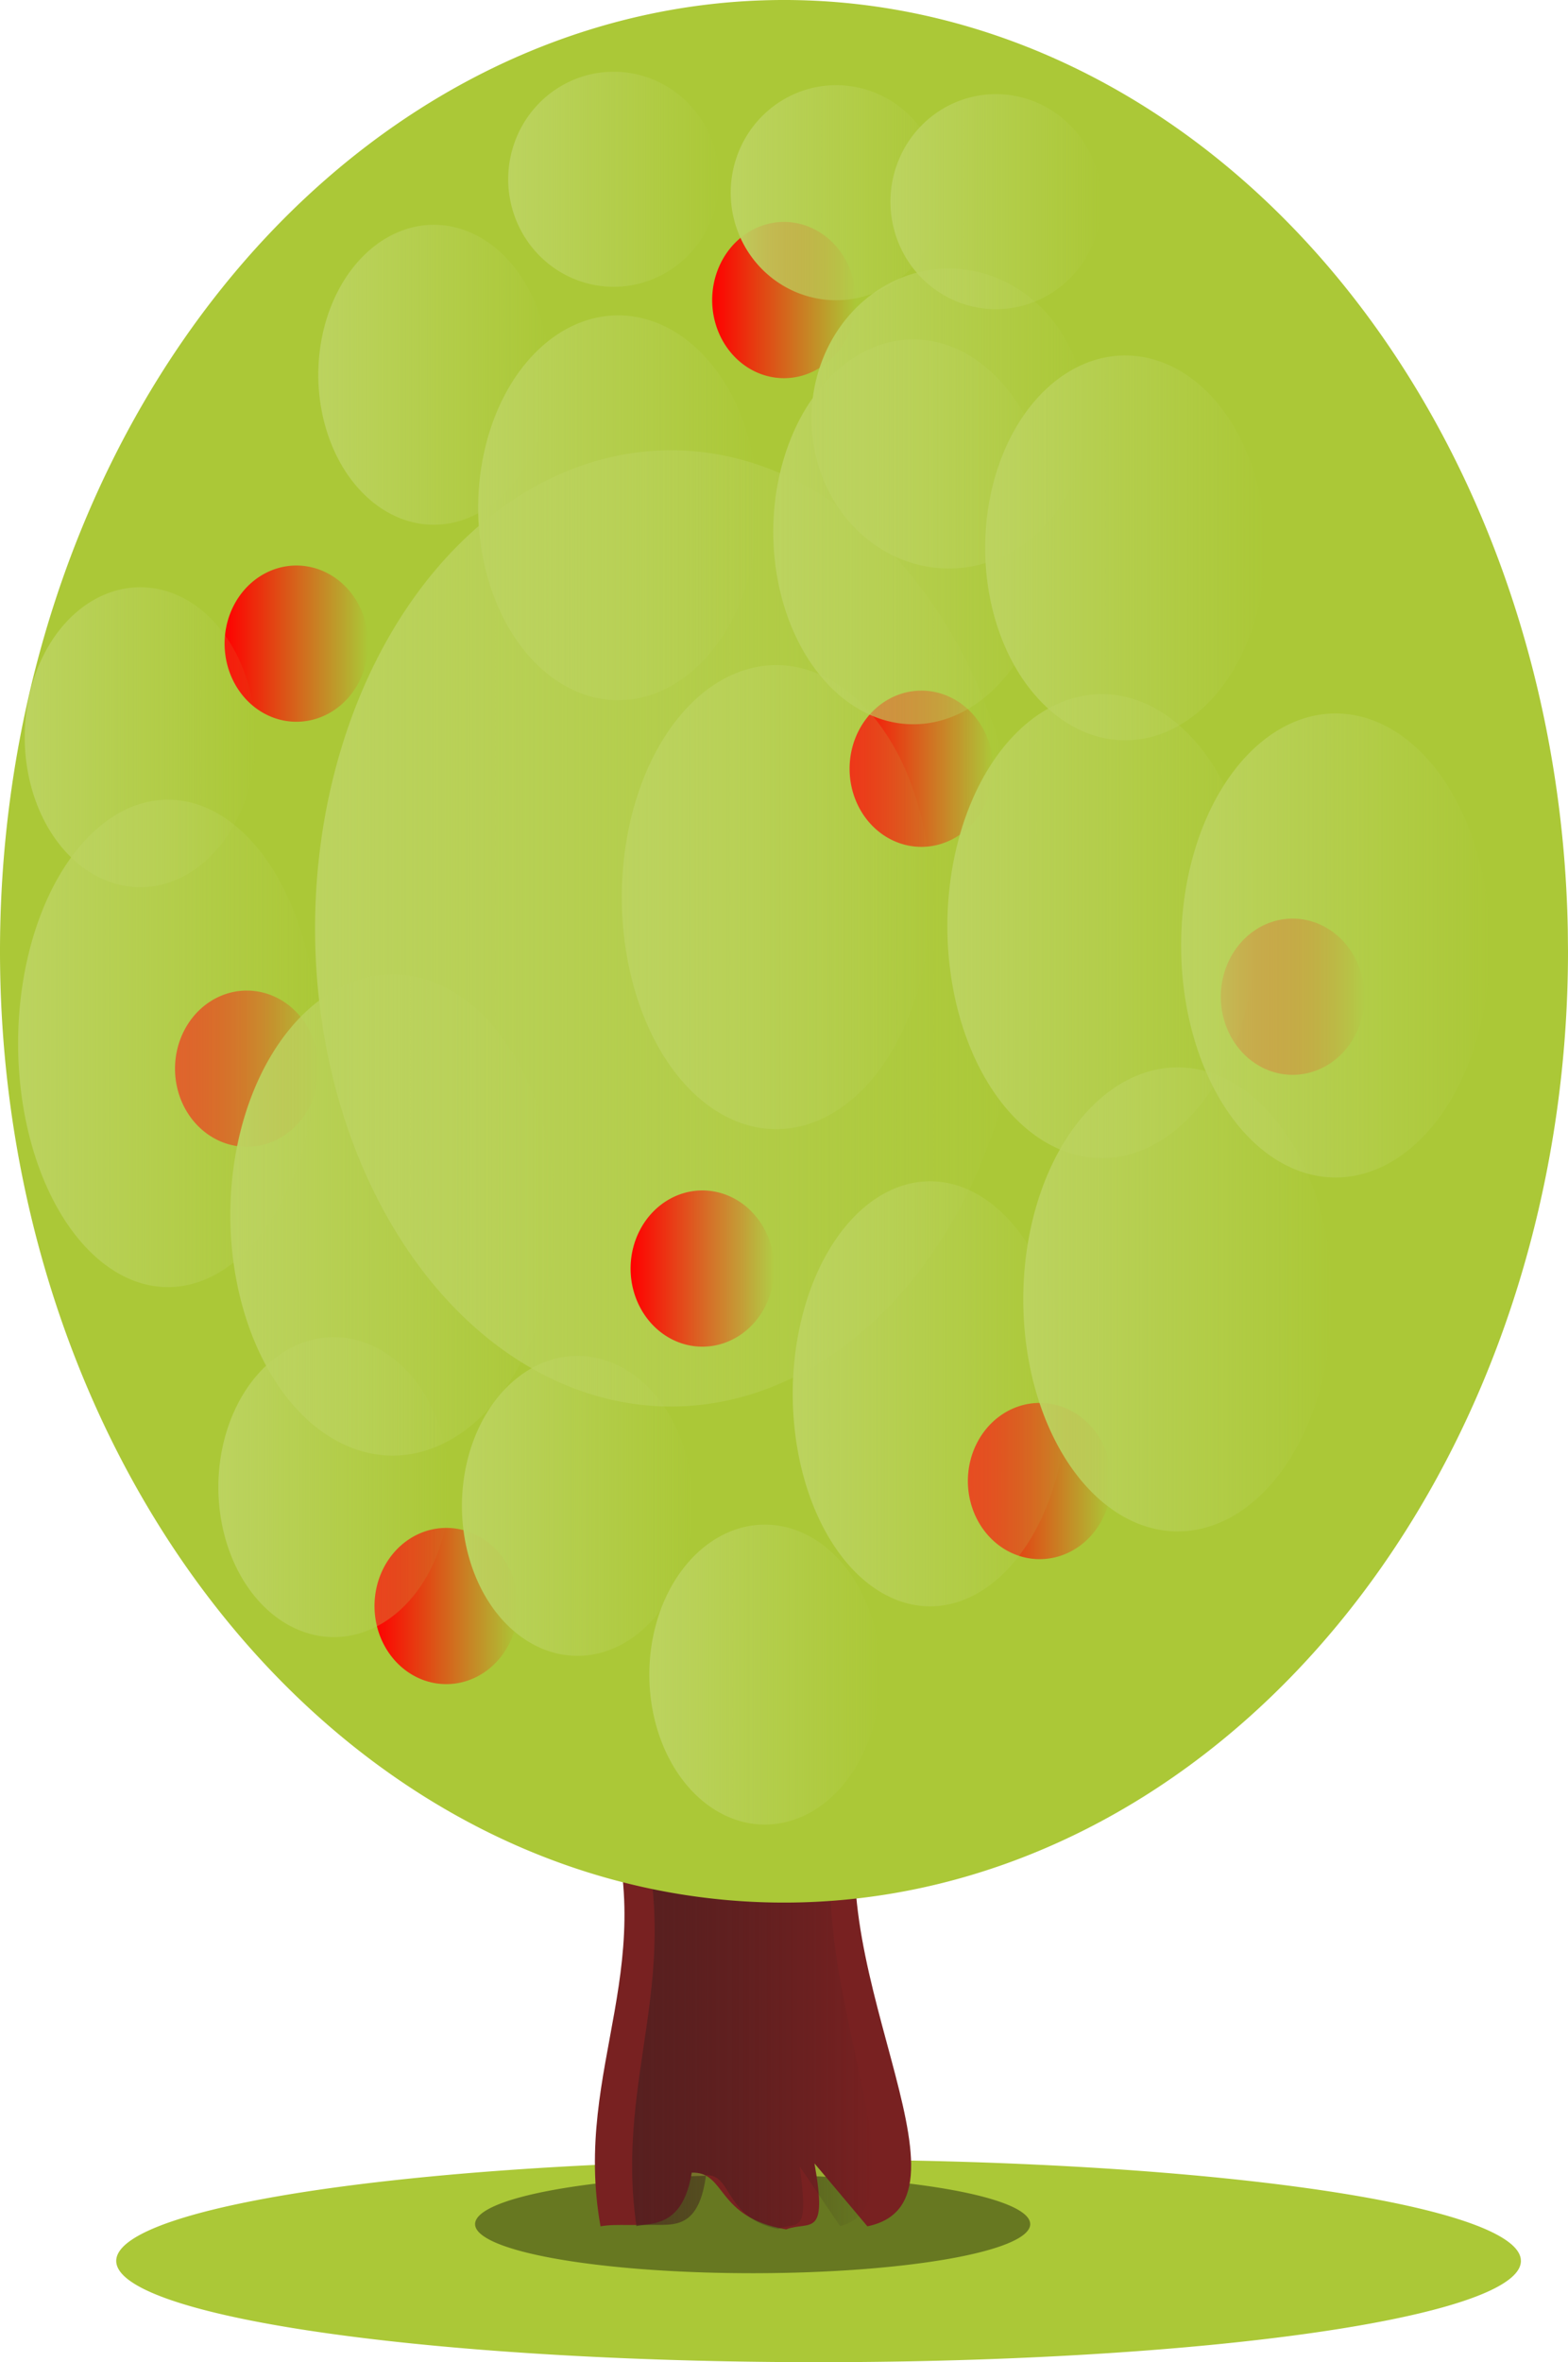 <?xml version="1.0" encoding="UTF-8" standalone="no"?>
<!-- Created with Inkscape (http://www.inkscape.org/) -->
<svg
   xmlns:dc="http://purl.org/dc/elements/1.1/"
   xmlns:cc="http://web.resource.org/cc/"
   xmlns:rdf="http://www.w3.org/1999/02/22-rdf-syntax-ns#"
   xmlns:svg="http://www.w3.org/2000/svg"
   xmlns="http://www.w3.org/2000/svg"
   xmlns:xlink="http://www.w3.org/1999/xlink"
   xmlns:sodipodi="http://sodipodi.sourceforge.net/DTD/sodipodi-0.dtd"
   xmlns:inkscape="http://www.inkscape.org/namespaces/inkscape"
   width="365.2"
   height="549.887"
   id="svg2"
   sodipodi:version="0.32"
   inkscape:version="0.44.1"
   version="1.0"
   sodipodi:docbase="/home/plp/creations/various-tiny-projects/mag-zrneni/rsrc"
   sodipodi:docname="rsrc-tree.svg">
  <defs
     id="defs4">
    <linearGradient
       inkscape:collect="always"
       id="linearGradient2924">
      <stop
         style="stop-color:#562020;stop-opacity:1;"
         offset="0"
         id="stop2926" />
      <stop
         style="stop-color:#2a1b1b;stop-opacity:0"
         offset="1"
         id="stop2928" />
    </linearGradient>
    <linearGradient
       inkscape:collect="always"
       id="linearGradient2798">
      <stop
         style="stop-color:#bcd35f;stop-opacity:1;"
         offset="0"
         id="stop2800" />
      <stop
         style="stop-color:#bcd35f;stop-opacity:0;"
         offset="1"
         id="stop2802" />
    </linearGradient>
    <linearGradient
       inkscape:collect="always"
       id="linearGradient2778">
      <stop
         style="stop-color:#bcd35f;stop-opacity:1;"
         offset="0"
         id="stop2780" />
      <stop
         style="stop-color:#bcd35f;stop-opacity:0;"
         offset="1"
         id="stop2782" />
    </linearGradient>
    <linearGradient
       inkscape:collect="always"
       id="linearGradient2768">
      <stop
         style="stop-color:red;stop-opacity:1;"
         offset="0"
         id="stop2770" />
      <stop
         style="stop-color:red;stop-opacity:0;"
         offset="1"
         id="stop2772" />
    </linearGradient>
    <linearGradient
       inkscape:collect="always"
       xlink:href="#linearGradient2768"
       id="linearGradient2774"
       x1="260.396"
       y1="234.078"
       x2="293.855"
       y2="234.078"
       gradientUnits="userSpaceOnUse" />
    <linearGradient
       inkscape:collect="always"
       xlink:href="#linearGradient2778"
       id="linearGradient2784"
       x1="301.129"
       y1="316.27"
       x2="354.953"
       y2="316.27"
       gradientUnits="userSpaceOnUse" />
    <linearGradient
       inkscape:collect="always"
       xlink:href="#linearGradient2798"
       id="linearGradient2804"
       x1="301.129"
       y1="316.27"
       x2="354.953"
       y2="316.27"
       gradientUnits="userSpaceOnUse" />
    <linearGradient
       inkscape:collect="always"
       xlink:href="#linearGradient2798"
       id="linearGradient2816"
       x1="301.129"
       y1="316.27"
       x2="354.953"
       y2="316.27"
       gradientUnits="userSpaceOnUse" />
    <linearGradient
       inkscape:collect="always"
       xlink:href="#linearGradient2768"
       id="linearGradient2824"
       gradientUnits="userSpaceOnUse"
       x1="260.396"
       y1="234.078"
       x2="293.855"
       y2="234.078" />
    <linearGradient
       inkscape:collect="always"
       xlink:href="#linearGradient2768"
       id="linearGradient2828"
       gradientUnits="userSpaceOnUse"
       x1="260.396"
       y1="234.078"
       x2="293.855"
       y2="234.078" />
    <linearGradient
       inkscape:collect="always"
       xlink:href="#linearGradient2768"
       id="linearGradient2832"
       gradientUnits="userSpaceOnUse"
       x1="260.396"
       y1="234.078"
       x2="293.855"
       y2="234.078" />
    <linearGradient
       inkscape:collect="always"
       xlink:href="#linearGradient2768"
       id="linearGradient2836"
       gradientUnits="userSpaceOnUse"
       x1="260.396"
       y1="234.078"
       x2="293.855"
       y2="234.078" />
    <linearGradient
       inkscape:collect="always"
       xlink:href="#linearGradient2768"
       id="linearGradient2840"
       gradientUnits="userSpaceOnUse"
       x1="260.396"
       y1="234.078"
       x2="293.855"
       y2="234.078" />
    <linearGradient
       inkscape:collect="always"
       xlink:href="#linearGradient2768"
       id="linearGradient2844"
       gradientUnits="userSpaceOnUse"
       x1="260.396"
       y1="234.078"
       x2="293.855"
       y2="234.078" />
    <linearGradient
       inkscape:collect="always"
       xlink:href="#linearGradient2768"
       id="linearGradient2848"
       gradientUnits="userSpaceOnUse"
       x1="260.396"
       y1="234.078"
       x2="293.855"
       y2="234.078" />
    <linearGradient
       inkscape:collect="always"
       xlink:href="#linearGradient2798"
       id="linearGradient2852"
       gradientUnits="userSpaceOnUse"
       x1="301.129"
       y1="316.27"
       x2="354.953"
       y2="316.27" />
    <linearGradient
       inkscape:collect="always"
       xlink:href="#linearGradient2798"
       id="linearGradient2856"
       gradientUnits="userSpaceOnUse"
       x1="301.129"
       y1="316.27"
       x2="354.953"
       y2="316.27" />
    <linearGradient
       inkscape:collect="always"
       xlink:href="#linearGradient2798"
       id="linearGradient2860"
       gradientUnits="userSpaceOnUse"
       x1="301.129"
       y1="316.27"
       x2="354.953"
       y2="316.27" />
    <linearGradient
       inkscape:collect="always"
       xlink:href="#linearGradient2798"
       id="linearGradient2864"
       gradientUnits="userSpaceOnUse"
       x1="301.129"
       y1="316.27"
       x2="354.953"
       y2="316.27" />
    <linearGradient
       inkscape:collect="always"
       xlink:href="#linearGradient2798"
       id="linearGradient2868"
       gradientUnits="userSpaceOnUse"
       x1="301.129"
       y1="316.27"
       x2="354.953"
       y2="316.27" />
    <linearGradient
       inkscape:collect="always"
       xlink:href="#linearGradient2798"
       id="linearGradient2872"
       gradientUnits="userSpaceOnUse"
       x1="301.129"
       y1="316.27"
       x2="354.953"
       y2="316.27" />
    <linearGradient
       inkscape:collect="always"
       xlink:href="#linearGradient2798"
       id="linearGradient2876"
       gradientUnits="userSpaceOnUse"
       x1="301.129"
       y1="316.27"
       x2="354.953"
       y2="316.27" />
    <linearGradient
       inkscape:collect="always"
       xlink:href="#linearGradient2798"
       id="linearGradient2884"
       gradientUnits="userSpaceOnUse"
       x1="301.129"
       y1="316.27"
       x2="354.953"
       y2="316.27" />
    <linearGradient
       inkscape:collect="always"
       xlink:href="#linearGradient2798"
       id="linearGradient2886"
       gradientUnits="userSpaceOnUse"
       x1="301.129"
       y1="316.27"
       x2="354.953"
       y2="316.27" />
    <linearGradient
       inkscape:collect="always"
       xlink:href="#linearGradient2798"
       id="linearGradient2888"
       gradientUnits="userSpaceOnUse"
       x1="301.129"
       y1="316.27"
       x2="354.953"
       y2="316.27" />
    <linearGradient
       inkscape:collect="always"
       xlink:href="#linearGradient2798"
       id="linearGradient2896"
       gradientUnits="userSpaceOnUse"
       x1="301.129"
       y1="316.27"
       x2="354.953"
       y2="316.27" />
    <linearGradient
       inkscape:collect="always"
       xlink:href="#linearGradient2798"
       id="linearGradient2898"
       gradientUnits="userSpaceOnUse"
       x1="301.129"
       y1="316.27"
       x2="354.953"
       y2="316.27" />
    <linearGradient
       inkscape:collect="always"
       xlink:href="#linearGradient2798"
       id="linearGradient2900"
       gradientUnits="userSpaceOnUse"
       x1="301.129"
       y1="316.27"
       x2="354.953"
       y2="316.27" />
    <linearGradient
       inkscape:collect="always"
       xlink:href="#linearGradient2798"
       id="linearGradient2908"
       gradientUnits="userSpaceOnUse"
       x1="301.129"
       y1="316.27"
       x2="354.953"
       y2="316.27" />
    <linearGradient
       inkscape:collect="always"
       xlink:href="#linearGradient2798"
       id="linearGradient2910"
       gradientUnits="userSpaceOnUse"
       x1="301.129"
       y1="316.27"
       x2="354.953"
       y2="316.27" />
    <linearGradient
       inkscape:collect="always"
       xlink:href="#linearGradient2798"
       id="linearGradient2912"
       gradientUnits="userSpaceOnUse"
       x1="301.129"
       y1="316.27"
       x2="354.953"
       y2="316.27" />
    <linearGradient
       inkscape:collect="always"
       xlink:href="#linearGradient2924"
       id="linearGradient2932"
       x1="318.723"
       y1="565.056"
       x2="406.417"
       y2="565.056"
       gradientUnits="userSpaceOnUse"
       gradientTransform="matrix(0.951,0,0,0.948,17.096,32.118)" />
    <linearGradient
       inkscape:collect="always"
       xlink:href="#linearGradient2798"
       id="linearGradient2936"
       gradientUnits="userSpaceOnUse"
       x1="301.129"
       y1="316.27"
       x2="354.953"
       y2="316.27" />
  </defs>
  <sodipodi:namedview
     id="base"
     pagecolor="#ffffff"
     bordercolor="#666666"
     borderopacity="1.0"
     gridtolerance="10000"
     guidetolerance="10"
     objecttolerance="10"
     inkscape:pageopacity="0.0"
     inkscape:pageshadow="2"
     inkscape:zoom="0.68741411"
     inkscape:cx="382.68329"
     inkscape:cy="267.64223"
     inkscape:document-units="px"
     inkscape:current-layer="layer1"
     inkscape:window-width="849"
     inkscape:window-height="578"
     inkscape:window-x="0"
     inkscape:window-y="0" />
  <g
     inkscape:label="Layer 1"
     inkscape:groupmode="layer"
     id="layer1"
     transform="translate(-200.083,-102.453)">
    <path
       sodipodi:type="arc"
       style="opacity:1;fill:#abc837;fill-opacity:1;fill-rule:nonzero;stroke:none;stroke-width:1;stroke-linecap:round;stroke-linejoin:bevel;stroke-miterlimit:4;stroke-dasharray:none;stroke-dashoffset:0;stroke-opacity:1"
       id="path1877"
       sodipodi:cx="390.73618"
       sodipodi:cy="628.76703"
       sodipodi:rx="163.58058"
       sodipodi:ry="23.572748"
       d="M 554.317,628.767 A 163.581,23.573 0 1 1 554.273,628.221"
       sodipodi:start="0"
       sodipodi:end="6.2600116"
       sodipodi:open="true" />
    <path
       sodipodi:type="arc"
       style="opacity:1;fill:#677821;fill-opacity:1;fill-rule:nonzero;stroke:none;stroke-width:1;stroke-linecap:round;stroke-linejoin:bevel;stroke-miterlimit:4;stroke-dasharray:none;stroke-dashoffset:0;stroke-opacity:1"
       id="path1879"
       sodipodi:cx="375.37817"
       sodipodi:cy="620.19513"
       sodipodi:rx="64.646477"
       sodipodi:ry="11.429212"
       d="M 440.025,620.195 A 64.646,11.429 0 1 1 440.007,619.93"
       sodipodi:start="0"
       sodipodi:end="6.2600116"
       sodipodi:open="true" />
    <path
       style="fill:#782121;fill-opacity:1;fill-rule:nonzero;stroke:none;stroke-width:1;stroke-linecap:round;stroke-linejoin:bevel;stroke-miterlimit:4;stroke-dashoffset:0;stroke-opacity:1"
       d="M 339.947,518.16 C 360.025,509.811 380.165,502.263 402.109,518.16 C 387.941,556.728 430.933,614.761 402.109,620.714 L 389.783,606.071 C 392.949,623.809 388.699,619.339 383.171,621.428 C 366.685,618.622 369.329,607.991 361.202,608.213 C 358.526,624.297 348.108,619.257 339.947,620.714 C 333.238,583.162 355.355,559.188 339.947,518.16 z "
       id="rect1874"
       sodipodi:nodetypes="cccccccc" />
    <path
       style="fill:url(#linearGradient2932);fill-opacity:1;fill-rule:nonzero;stroke:none;stroke-width:1;stroke-linecap:round;stroke-linejoin:bevel;stroke-miterlimit:4;stroke-dashoffset:0;stroke-opacity:1"
       d="M 348.307,523.411 C 363.627,515.494 378.993,508.336 395.736,523.411 C 384.926,559.986 417.728,615.019 395.736,620.665 L 386.331,606.778 C 388.747,623.599 385.504,619.361 381.287,621.342 C 368.708,618.68 370.725,608.599 364.525,608.81 C 362.483,624.063 354.534,619.283 348.307,620.665 C 343.188,585.054 360.063,562.318 348.307,523.411 z "
       id="path2914"
       sodipodi:nodetypes="cccccccc" />
    <path
       sodipodi:type="arc"
       style="opacity:1;fill:#abc837;fill-opacity:1;fill-rule:nonzero;stroke:none;stroke-width:1;stroke-linecap:round;stroke-linejoin:bevel;stroke-miterlimit:4;stroke-dasharray:none;stroke-dashoffset:0;stroke-opacity:1"
       id="path1872"
       sodipodi:cx="382.68329"
       sodipodi:cy="323.90414"
       sodipodi:rx="182.60016"
       sodipodi:ry="221.45125"
       d="M 565.283,323.904 A 182.6,221.451 0 1 1 565.234,318.773"
       sodipodi:start="0"
       sodipodi:end="6.2600116"
       sodipodi:open="true" />
    <path
       sodipodi:type="arc"
       style="opacity:1;fill:url(#linearGradient2774);fill-opacity:1;fill-rule:nonzero;stroke:none;stroke-width:1;stroke-linecap:round;stroke-linejoin:bevel;stroke-miterlimit:4;stroke-dasharray:none;stroke-dashoffset:0;stroke-opacity:1"
       id="path1881"
       sodipodi:cx="277.12552"
       sodipodi:cy="234.07814"
       sodipodi:rx="16.729362"
       sodipodi:ry="18.18409"
       d="M 293.855,234.078 A 16.729,18.184 0 1 1 293.85,233.657"
       sodipodi:start="0"
       sodipodi:end="6.2600116"
       sodipodi:open="true"
       transform="translate(224.028,100.376)" />
    <path
       sodipodi:type="arc"
       style="opacity:1;fill:url(#linearGradient2784);fill-opacity:1;fill-rule:nonzero;stroke:none;stroke-width:1;stroke-linecap:round;stroke-linejoin:bevel;stroke-miterlimit:4;stroke-dasharray:none;stroke-dashoffset:0;stroke-opacity:1"
       id="path2776"
       sodipodi:cx="328.04099"
       sodipodi:cy="316.27023"
       sodipodi:rx="26.912453"
       sodipodi:ry="34.913452"
       d="M 354.953,316.27 A 26.912,34.913 0 1 1 354.946,315.461"
       sodipodi:start="0"
       sodipodi:end="6.2600116"
       sodipodi:open="true"
       transform="matrix(3.081,0,0,3.188,-654.313,-689.659)" />
    <path
       sodipodi:type="arc"
       style="opacity:1;fill:url(#linearGradient2816);fill-opacity:1;fill-rule:evenodd;stroke:none;stroke-width:1;stroke-linecap:round;stroke-linejoin:bevel;stroke-miterlimit:4;stroke-dasharray:none;stroke-dashoffset:0;stroke-opacity:1"
       id="path2806"
       sodipodi:cx="328.04099"
       sodipodi:cy="316.27023"
       sodipodi:rx="26.912453"
       sodipodi:ry="34.913452"
       d="M 354.953,316.27 A 26.912,34.913 0 1 1 354.946,315.461"
       sodipodi:start="0"
       sodipodi:end="6.2600116"
       sodipodi:open="true"
       transform="translate(-26.912,-126.561)" />
    <path
       sodipodi:type="arc"
       style="opacity:1;fill:url(#linearGradient2824);fill-opacity:1;fill-rule:nonzero;stroke:none;stroke-width:1;stroke-linecap:round;stroke-linejoin:bevel;stroke-miterlimit:4;stroke-dasharray:none;stroke-dashoffset:0;stroke-opacity:1"
       id="path2822"
       sodipodi:cx="277.12552"
       sodipodi:cy="234.07814"
       sodipodi:rx="16.729362"
       sodipodi:ry="18.18409"
       d="M 293.855,234.078 A 16.729,18.184 0 1 1 293.85,233.657"
       sodipodi:start="0"
       sodipodi:end="6.2600116"
       sodipodi:open="true"
       transform="translate(-8.001,18.184)" />
    <path
       sodipodi:type="arc"
       style="opacity:1;fill:url(#linearGradient2828);fill-opacity:1;fill-rule:nonzero;stroke:none;stroke-width:1;stroke-linecap:round;stroke-linejoin:bevel;stroke-miterlimit:4;stroke-dasharray:none;stroke-dashoffset:0;stroke-opacity:1"
       id="path2826"
       sodipodi:cx="277.12552"
       sodipodi:cy="234.07814"
       sodipodi:rx="16.729362"
       sodipodi:ry="18.18409"
       d="M 293.855,234.078 A 16.729,18.184 0 1 1 293.85,233.657"
       sodipodi:start="0"
       sodipodi:end="6.2600116"
       sodipodi:open="true"
       transform="translate(86.556,163.657)" />
    <path
       sodipodi:type="arc"
       style="opacity:1;fill:url(#linearGradient2832);fill-opacity:1;fill-rule:nonzero;stroke:none;stroke-width:1;stroke-linecap:round;stroke-linejoin:bevel;stroke-miterlimit:4;stroke-dasharray:none;stroke-dashoffset:0;stroke-opacity:1"
       id="path2830"
       sodipodi:cx="277.12552"
       sodipodi:cy="234.07814"
       sodipodi:rx="16.729362"
       sodipodi:ry="18.18409"
       d="M 293.855,234.078 A 16.729,18.184 0 1 1 293.85,233.657"
       sodipodi:start="0"
       sodipodi:end="6.2600116"
       sodipodi:open="true"
       transform="translate(105.558,-61.798)" />
    <path
       sodipodi:type="arc"
       style="opacity:1;fill:url(#linearGradient2836);fill-opacity:1;fill-rule:nonzero;stroke:none;stroke-width:1;stroke-linecap:round;stroke-linejoin:bevel;stroke-miterlimit:4;stroke-dasharray:none;stroke-dashoffset:0;stroke-opacity:1"
       id="path2834"
       sodipodi:cx="277.12552"
       sodipodi:cy="234.07814"
       sodipodi:rx="16.729362"
       sodipodi:ry="18.18409"
       d="M 293.855,234.078 A 16.729,18.184 0 1 1 293.85,233.657"
       sodipodi:start="0"
       sodipodi:end="6.2600116"
       sodipodi:open="true"
       transform="translate(165.112,213.118)" />
    <path
       sodipodi:type="arc"
       style="opacity:1;fill:url(#linearGradient2840);fill-opacity:1;fill-rule:nonzero;stroke:none;stroke-width:1;stroke-linecap:round;stroke-linejoin:bevel;stroke-miterlimit:4;stroke-dasharray:none;stroke-dashoffset:0;stroke-opacity:1"
       id="path2838"
       sodipodi:cx="277.12552"
       sodipodi:cy="234.07814"
       sodipodi:rx="16.729362"
       sodipodi:ry="18.18409"
       d="M 293.855,234.078 A 16.729,18.184 0 1 1 293.85,233.657"
       sodipodi:start="0"
       sodipodi:end="6.2600116"
       sodipodi:open="true"
       transform="translate(-19.549,117.133)" />
    <path
       sodipodi:type="arc"
       style="opacity:1;fill:url(#linearGradient2804);fill-opacity:1;fill-rule:evenodd;stroke:none;stroke-width:1;stroke-linecap:round;stroke-linejoin:bevel;stroke-miterlimit:4;stroke-dasharray:none;stroke-dashoffset:0;stroke-opacity:1"
       id="path2786"
       sodipodi:cx="328.04099"
       sodipodi:cy="316.27023"
       sodipodi:rx="26.912453"
       sodipodi:ry="34.913452"
       d="M 354.953,316.27 A 26.912,34.913 0 1 1 354.946,315.461"
       sodipodi:start="0"
       sodipodi:end="6.2600116"
       sodipodi:open="true"
       transform="matrix(1.405,0,0,1.604,-169.358,-121.98)" />
    <path
       sodipodi:type="arc"
       style="opacity:1;fill:url(#linearGradient2844);fill-opacity:1;fill-rule:nonzero;stroke:none;stroke-width:1;stroke-linecap:round;stroke-linejoin:bevel;stroke-miterlimit:4;stroke-dasharray:none;stroke-dashoffset:0;stroke-opacity:1"
       id="path2842"
       sodipodi:cx="277.12552"
       sodipodi:cy="234.07814"
       sodipodi:rx="16.729362"
       sodipodi:ry="18.18409"
       d="M 293.855,234.078 A 16.729,18.184 0 1 1 293.85,233.657"
       sodipodi:start="0"
       sodipodi:end="6.2600116"
       sodipodi:open="true"
       transform="translate(137.562,47.306)" />
    <path
       sodipodi:type="arc"
       style="opacity:1;fill:url(#linearGradient2848);fill-opacity:1;fill-rule:nonzero;stroke:none;stroke-width:1;stroke-linecap:round;stroke-linejoin:bevel;stroke-miterlimit:4;stroke-dasharray:none;stroke-dashoffset:0;stroke-opacity:1"
       id="path2846"
       sodipodi:cx="277.12552"
       sodipodi:cy="234.07814"
       sodipodi:rx="16.729362"
       sodipodi:ry="18.18409"
       d="M 293.855,234.078 A 16.729,18.184 0 1 1 293.85,233.657"
       sodipodi:start="0"
       sodipodi:end="6.2600116"
       sodipodi:open="true"
       transform="translate(26.912,242.212)" />
    <path
       sodipodi:type="arc"
       style="opacity:1;fill:url(#linearGradient2852);fill-opacity:1;fill-rule:evenodd;stroke:none;stroke-width:1;stroke-linecap:round;stroke-linejoin:bevel;stroke-miterlimit:4;stroke-dasharray:none;stroke-dashoffset:0;stroke-opacity:1"
       id="path2850"
       sodipodi:cx="328.04099"
       sodipodi:cy="316.27023"
       sodipodi:rx="26.912453"
       sodipodi:ry="34.913452"
       d="M 354.953,316.27 A 26.912,34.913 0 1 1 354.946,315.461"
       sodipodi:start="0"
       sodipodi:end="6.2600116"
       sodipodi:open="true"
       transform="matrix(1.189,0,0,1.417,26.677,-21.22)" />
    <path
       sodipodi:type="arc"
       style="opacity:1;fill:url(#linearGradient2856);fill-opacity:1;fill-rule:evenodd;stroke:none;stroke-width:1;stroke-linecap:round;stroke-linejoin:bevel;stroke-miterlimit:4;stroke-dasharray:none;stroke-dashoffset:0;stroke-opacity:1"
       id="path2854"
       sodipodi:cx="328.04099"
       sodipodi:cy="316.27023"
       sodipodi:rx="26.912453"
       sodipodi:ry="34.913452"
       d="M 354.953,316.27 A 26.912,34.913 0 1 1 354.946,315.461"
       sodipodi:start="0"
       sodipodi:end="6.2600116"
       sodipodi:open="true"
       transform="matrix(1.189,0,0,1,31.041,-116.378)" />
    <path
       sodipodi:type="arc"
       style="opacity:1;fill:url(#linearGradient2860);fill-opacity:1;fill-rule:evenodd;stroke:none;stroke-width:1;stroke-linecap:round;stroke-linejoin:bevel;stroke-miterlimit:4;stroke-dasharray:none;stroke-dashoffset:0;stroke-opacity:1"
       id="path2858"
       sodipodi:cx="328.04099"
       sodipodi:cy="316.27023"
       sodipodi:rx="26.912453"
       sodipodi:ry="34.913452"
       d="M 354.953,316.27 A 26.912,34.913 0 1 1 354.946,315.461"
       sodipodi:start="0"
       sodipodi:end="6.2600116"
       sodipodi:open="true"
       transform="matrix(1.297,0,0,1.625,-186.264,-168.574)" />
    <path
       sodipodi:type="arc"
       style="opacity:1;fill:url(#linearGradient2864);fill-opacity:1;fill-rule:evenodd;stroke:none;stroke-width:1;stroke-linecap:round;stroke-linejoin:bevel;stroke-miterlimit:4;stroke-dasharray:none;stroke-dashoffset:0;stroke-opacity:1"
       id="path2862"
       sodipodi:cx="328.04099"
       sodipodi:cy="316.27023"
       sodipodi:rx="26.912453"
       sodipodi:ry="34.913452"
       d="M 354.953,316.27 A 26.912,34.913 0 1 1 354.946,315.461"
       sodipodi:start="0"
       sodipodi:end="6.2600116"
       sodipodi:open="true"
       transform="translate(-95.285,-42.187)" />
    <path
       sodipodi:type="arc"
       style="opacity:1;fill:url(#linearGradient2868);fill-opacity:1;fill-rule:evenodd;stroke:none;stroke-width:1;stroke-linecap:round;stroke-linejoin:bevel;stroke-miterlimit:4;stroke-dasharray:none;stroke-dashoffset:0;stroke-opacity:1"
       id="path2866"
       sodipodi:cx="328.04099"
       sodipodi:cy="316.27023"
       sodipodi:rx="26.912453"
       sodipodi:ry="34.913452"
       d="M 354.953,316.27 A 26.912,34.913 0 1 1 354.946,315.461"
       sodipodi:start="0"
       sodipodi:end="6.2600116"
       sodipodi:open="true"
       transform="translate(-50.188,132.38)" />
    <path
       sodipodi:type="arc"
       style="opacity:1;fill:url(#linearGradient2872);fill-opacity:1;fill-rule:evenodd;stroke:none;stroke-width:1;stroke-linecap:round;stroke-linejoin:bevel;stroke-miterlimit:4;stroke-dasharray:none;stroke-dashoffset:0;stroke-opacity:1"
       id="path2870"
       sodipodi:cx="328.04099"
       sodipodi:cy="316.27023"
       sodipodi:rx="26.912453"
       sodipodi:ry="34.913452"
       d="M 354.953,316.27 A 26.912,34.913 0 1 1 354.946,315.461"
       sodipodi:start="0"
       sodipodi:end="6.2600116"
       sodipodi:open="true"
       transform="translate(6.546,136.744)" />
    <path
       sodipodi:type="arc"
       style="opacity:1;fill:url(#linearGradient2876);fill-opacity:1;fill-rule:evenodd;stroke:none;stroke-width:1;stroke-linecap:round;stroke-linejoin:bevel;stroke-miterlimit:4;stroke-dasharray:none;stroke-dashoffset:0;stroke-opacity:1"
       id="path2874"
       sodipodi:cx="328.04099"
       sodipodi:cy="316.27023"
       sodipodi:rx="26.912453"
       sodipodi:ry="34.913452"
       d="M 354.953,316.27 A 26.912,34.913 0 1 1 354.946,315.461"
       sodipodi:start="0"
       sodipodi:end="6.2600116"
       sodipodi:open="true"
       transform="translate(50.188,176.022)" />
    <path
       sodipodi:type="arc"
       style="opacity:1;fill:url(#linearGradient2884);fill-opacity:1;fill-rule:evenodd;stroke:none;stroke-width:1;stroke-linecap:round;stroke-linejoin:bevel;stroke-miterlimit:4;stroke-dasharray:none;stroke-dashoffset:0;stroke-opacity:1"
       id="path2878"
       sodipodi:cx="328.04099"
       sodipodi:cy="316.27023"
       sodipodi:rx="26.912453"
       sodipodi:ry="34.913452"
       d="M 354.953,316.27 A 26.912,34.913 0 1 1 354.946,315.461"
       sodipodi:start="0"
       sodipodi:end="6.2600116"
       sodipodi:open="true"
       transform="matrix(1.212,0,0,1.283,-53.517,-185.097)" />
    <path
       sodipodi:type="arc"
       style="opacity:1;fill:url(#linearGradient2886);fill-opacity:1;fill-rule:evenodd;stroke:none;stroke-width:1;stroke-linecap:round;stroke-linejoin:bevel;stroke-miterlimit:4;stroke-dasharray:none;stroke-dashoffset:0;stroke-opacity:1"
       id="path2880"
       sodipodi:cx="328.04099"
       sodipodi:cy="316.27023"
       sodipodi:rx="26.912453"
       sodipodi:ry="34.913452"
       d="M 354.953,316.27 A 26.912,34.913 0 1 1 354.946,315.461"
       sodipodi:start="0"
       sodipodi:end="6.2600116"
       sodipodi:open="true"
       transform="matrix(1.212,0,0,1.283,15.219,-179.498)" />
    <path
       sodipodi:type="arc"
       style="opacity:1;fill:url(#linearGradient2888);fill-opacity:1;fill-rule:evenodd;stroke:none;stroke-width:1;stroke-linecap:round;stroke-linejoin:bevel;stroke-miterlimit:4;stroke-dasharray:none;stroke-dashoffset:0;stroke-opacity:1"
       id="path2882"
       sodipodi:cx="328.04099"
       sodipodi:cy="316.27023"
       sodipodi:rx="26.912453"
       sodipodi:ry="34.913452"
       d="M 354.953,316.27 A 26.912,34.913 0 1 1 354.946,315.461"
       sodipodi:start="0"
       sodipodi:end="6.2600116"
       sodipodi:open="true"
       transform="matrix(1.212,0,0,1.283,64.567,-175.765)" />
    <path
       sodipodi:type="arc"
       style="opacity:1;fill:url(#linearGradient2896);fill-opacity:1;fill-rule:evenodd;stroke:none;stroke-width:1;stroke-linecap:round;stroke-linejoin:bevel;stroke-miterlimit:4;stroke-dasharray:none;stroke-dashoffset:0;stroke-opacity:1"
       id="path2890"
       sodipodi:cx="328.04099"
       sodipodi:cy="316.27023"
       sodipodi:rx="26.912453"
       sodipodi:ry="34.913452"
       d="M 354.953,316.27 A 26.912,34.913 0 1 1 354.946,315.461"
       sodipodi:start="0"
       sodipodi:end="6.2600116"
       sodipodi:open="true"
       transform="matrix(1.337,0,0,1.547,-57.7,-177.953)" />
    <path
       sodipodi:type="arc"
       style="opacity:1;fill:url(#linearGradient2898);fill-opacity:1;fill-rule:evenodd;stroke:none;stroke-width:1;stroke-linecap:round;stroke-linejoin:bevel;stroke-miterlimit:4;stroke-dasharray:none;stroke-dashoffset:0;stroke-opacity:1"
       id="path2892"
       sodipodi:cx="328.04099"
       sodipodi:cy="316.27023"
       sodipodi:rx="26.912453"
       sodipodi:ry="34.913452"
       d="M 354.953,316.27 A 26.912,34.913 0 1 1 354.946,315.461"
       sodipodi:start="0"
       sodipodi:end="6.2600116"
       sodipodi:open="true"
       transform="matrix(1.337,0,0,1.547,18.128,-171.201)" />
    <path
       sodipodi:type="arc"
       style="opacity:1;fill:url(#linearGradient2900);fill-opacity:1;fill-rule:evenodd;stroke:none;stroke-width:1;stroke-linecap:round;stroke-linejoin:bevel;stroke-miterlimit:4;stroke-dasharray:none;stroke-dashoffset:0;stroke-opacity:1"
       id="path2894"
       sodipodi:cx="328.04099"
       sodipodi:cy="316.27023"
       sodipodi:rx="26.912453"
       sodipodi:ry="34.913452"
       d="M 354.953,316.27 A 26.912,34.913 0 1 1 354.946,315.461"
       sodipodi:start="0"
       sodipodi:end="6.2600116"
       sodipodi:open="true"
       transform="matrix(1.337,0,0,1.547,72.568,-166.7)" />
    <path
       sodipodi:type="arc"
       style="opacity:1;fill:url(#linearGradient2908);fill-opacity:1;fill-rule:evenodd;stroke:none;stroke-width:1;stroke-linecap:round;stroke-linejoin:bevel;stroke-miterlimit:4;stroke-dasharray:none;stroke-dashoffset:0;stroke-opacity:1"
       id="path2902"
       sodipodi:cx="328.04099"
       sodipodi:cy="316.27023"
       sodipodi:rx="26.912453"
       sodipodi:ry="34.913452"
       d="M 354.953,316.27 A 26.912,34.913 0 1 1 354.946,315.461"
       sodipodi:start="0"
       sodipodi:end="6.2600116"
       sodipodi:open="true"
       transform="matrix(0.913,0,0,0.717,43.516,-82.573)" />
    <path
       sodipodi:type="arc"
       style="opacity:1;fill:url(#linearGradient2910);fill-opacity:1;fill-rule:evenodd;stroke:none;stroke-width:1;stroke-linecap:round;stroke-linejoin:bevel;stroke-miterlimit:4;stroke-dasharray:none;stroke-dashoffset:0;stroke-opacity:1"
       id="path2904"
       sodipodi:cx="328.04099"
       sodipodi:cy="316.27023"
       sodipodi:rx="26.912453"
       sodipodi:ry="34.913452"
       d="M 354.953,316.27 A 26.912,34.913 0 1 1 354.946,315.461"
       sodipodi:start="0"
       sodipodi:end="6.2600116"
       sodipodi:open="true"
       transform="matrix(0.913,0,0,0.717,95.341,-79.444)" />
    <path
       sodipodi:type="arc"
       style="opacity:1;fill:url(#linearGradient2912);fill-opacity:1;fill-rule:evenodd;stroke:none;stroke-width:1;stroke-linecap:round;stroke-linejoin:bevel;stroke-miterlimit:4;stroke-dasharray:none;stroke-dashoffset:0;stroke-opacity:1"
       id="path2906"
       sodipodi:cx="328.04099"
       sodipodi:cy="316.27023"
       sodipodi:rx="26.912453"
       sodipodi:ry="34.913452"
       d="M 354.953,316.27 A 26.912,34.913 0 1 1 354.946,315.461"
       sodipodi:start="0"
       sodipodi:end="6.2600116"
       sodipodi:open="true"
       transform="matrix(0.913,0,0,0.717,132.548,-77.358)" />
    <path
       sodipodi:type="arc"
       style="opacity:1;fill:url(#linearGradient2936);fill-opacity:1;fill-rule:evenodd;stroke:none;stroke-width:1;stroke-linecap:round;stroke-linejoin:bevel;stroke-miterlimit:4;stroke-dasharray:none;stroke-dashoffset:0;stroke-opacity:1"
       id="path2934"
       sodipodi:cx="328.04099"
       sodipodi:cy="316.27023"
       sodipodi:rx="26.912453"
       sodipodi:ry="34.913452"
       d="M 354.953,316.27 A 26.912,34.913 0 1 1 354.946,315.461"
       sodipodi:start="0"
       sodipodi:end="6.2600116"
       sodipodi:open="true"
       transform="matrix(1.337,0,0,1.547,35.802,-84.315)" />
  </g>
</svg>
